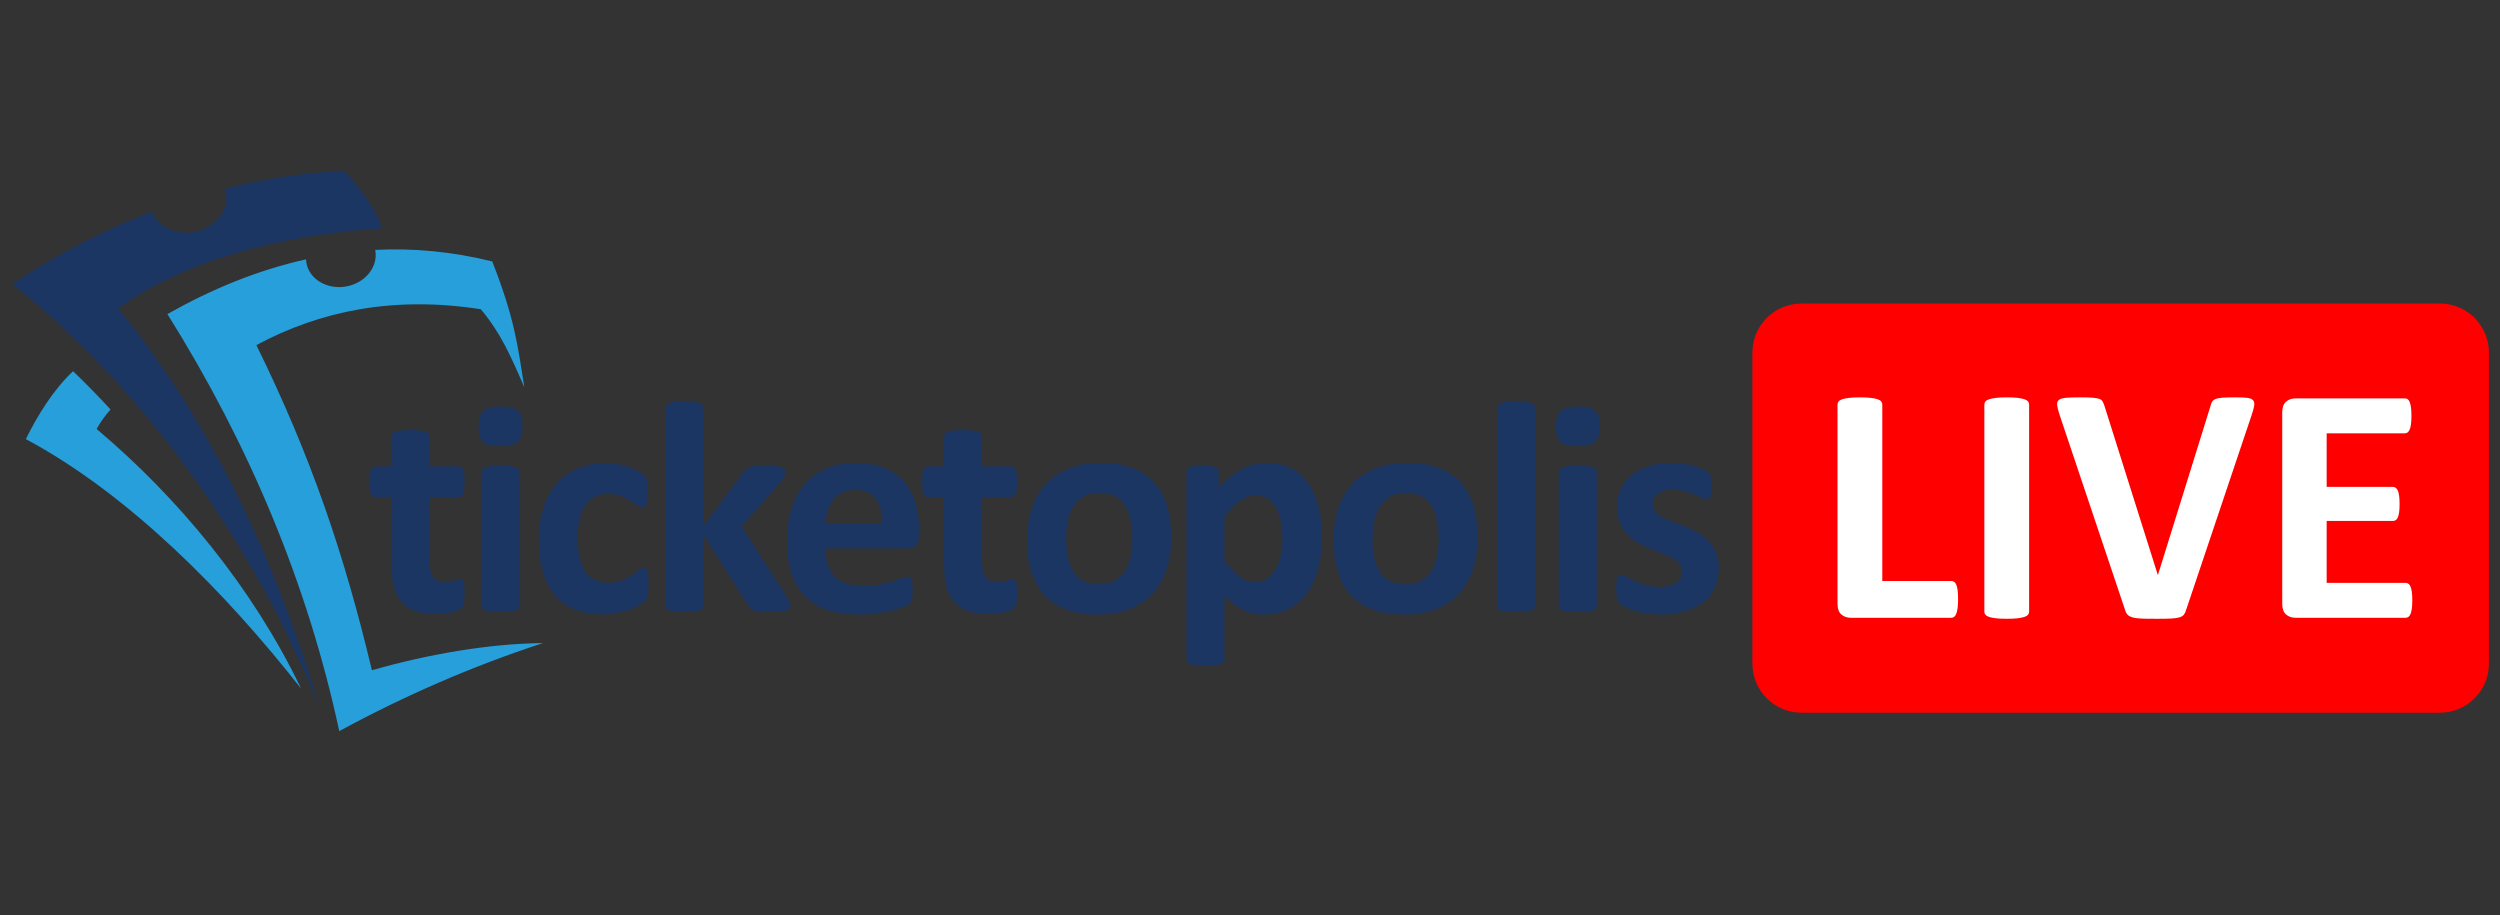 <?xml version="1.0" encoding="utf-8"?>
<!-- Generator: Adobe Illustrator 15.0.0, SVG Export Plug-In . SVG Version: 6.00 Build 0)  -->
<!DOCTYPE svg PUBLIC "-//W3C//DTD SVG 1.1//EN" "http://www.w3.org/Graphics/SVG/1.1/DTD/svg11.dtd">
<svg version="1.1" id="Layer_1" xmlns="http://www.w3.org/2000/svg" xmlns:xlink="http://www.w3.org/1999/xlink" x="0px" y="0px"
	 width="612px" height="224px" viewBox="0 0 612 224" enable-background="new 0 0 612 224" xml:space="preserve">
<rect x="0" y="0" width="612" height="224" fill="#333333" stroke="none"/>
<g id="Layer_1_1_">
</g>
<g>
	<g>
		<g id="Layer_2">
			<path fill="#1C3664" d="M113.729,145.104c0,1.083-0.063,1.902-0.202,2.48s-0.315,0.982-0.541,1.221
				c-0.213,0.239-0.541,0.442-0.969,0.631c-0.428,0.175-0.933,0.34-1.511,0.478c-0.58,0.14-1.208,0.239-1.889,0.315
				c-0.667,0.074-1.36,0.113-2.04,0.113c-1.851,0-3.451-0.24-4.797-0.705c-1.36-0.467-2.467-1.184-3.361-2.154
				c-0.882-0.982-1.537-2.202-1.951-3.677c-0.416-1.472-0.63-3.224-0.63-5.237V121.71h-3.941c-0.465,0-0.831-0.29-1.069-0.868
				c-0.251-0.58-0.378-1.536-0.378-2.896c0-0.706,0.039-1.311,0.101-1.802c0.063-0.491,0.152-0.882,0.278-1.171
				c0.113-0.277,0.276-0.479,0.453-0.605c0.188-0.126,0.403-0.188,0.656-0.188h3.902v-7.339c0-0.24,0.063-0.467,0.202-0.655
				c0.139-0.201,0.39-0.366,0.743-0.503c0.353-0.138,0.832-0.227,1.436-0.289c0.604-0.064,1.347-0.102,2.229-0.102
				c0.919,0,1.674,0.038,2.279,0.102c0.592,0.062,1.07,0.15,1.41,0.289c0.354,0.138,0.592,0.302,0.744,0.503
				c0.151,0.188,0.215,0.415,0.215,0.655v7.341h7.163c0.24,0,0.454,0.063,0.643,0.188c0.188,0.126,0.34,0.327,0.466,0.605
				c0.113,0.288,0.214,0.68,0.276,1.171c0.064,0.489,0.088,1.095,0.088,1.801c0,1.36-0.126,2.315-0.364,2.896
				c-0.252,0.579-0.605,0.868-1.071,0.868h-7.201v15.462c0,1.789,0.288,3.136,0.856,4.029c0.565,0.907,1.574,1.349,3.021,1.349
				c0.49,0,0.931-0.039,1.334-0.126c0.39-0.089,0.743-0.177,1.045-0.291c0.303-0.113,0.566-0.215,0.781-0.302
				c0.2-0.088,0.389-0.126,0.566-0.126c0.15,0,0.289,0.038,0.429,0.126c0.126,0.089,0.24,0.266,0.314,0.518
				c0.063,0.263,0.14,0.616,0.202,1.058C113.704,143.846,113.729,144.412,113.729,145.104L113.729,145.104z M127.17,148.34
				c0,0.252-0.063,0.466-0.214,0.656c-0.15,0.176-0.402,0.34-0.755,0.452c-0.365,0.126-0.832,0.216-1.423,0.278
				c-0.592,0.063-1.335,0.1-2.254,0.1c-0.907,0-1.663-0.036-2.242-0.1c-0.592-0.063-1.07-0.152-1.423-0.278
				c-0.365-0.112-0.617-0.275-0.755-0.452c-0.151-0.189-0.228-0.404-0.228-0.656v-32.824c0-0.251,0.075-0.465,0.228-0.642
				c0.138-0.189,0.39-0.354,0.755-0.479c0.353-0.138,0.831-0.239,1.423-0.314c0.579-0.075,1.334-0.113,2.242-0.113
				c0.918,0,1.662,0.038,2.254,0.113c0.591,0.075,1.058,0.177,1.423,0.314c0.353,0.126,0.604,0.29,0.755,0.479
				c0.152,0.177,0.214,0.39,0.214,0.642V148.34L127.17,148.34z M127.875,104.297c0,1.876-0.377,3.161-1.146,3.877
				c-0.754,0.719-2.177,1.071-4.242,1.071c-2.091,0-3.488-0.34-4.219-1.032c-0.729-0.694-1.094-1.926-1.094-3.727
				c0-1.865,0.377-3.161,1.133-3.892c0.743-0.73,2.166-1.095,4.255-1.095c2.065,0,3.476,0.353,4.207,1.058
				C127.511,101.263,127.875,102.509,127.875,104.297L127.875,104.297z M158.781,143.103c0,0.642-0.025,1.185-0.063,1.612
				c-0.037,0.428-0.087,0.793-0.138,1.082c-0.063,0.302-0.139,0.542-0.227,0.718c-0.088,0.188-0.277,0.429-0.567,0.705
				c-0.302,0.276-0.806,0.63-1.523,1.033c-0.705,0.403-1.523,0.768-2.431,1.082c-0.906,0.329-1.901,0.579-2.971,0.781
				c-1.069,0.2-2.165,0.288-3.299,0.288c-2.53,0-4.771-0.39-6.736-1.171c-1.951-0.793-3.587-1.95-4.923-3.485
				c-1.322-1.537-2.33-3.413-2.997-5.63c-0.68-2.215-1.02-4.746-1.02-7.592c0-3.3,0.416-6.144,1.235-8.55
				c0.831-2.391,1.977-4.382,3.45-5.955c1.473-1.574,3.222-2.745,5.238-3.501c2.014-0.768,4.229-1.145,6.635-1.145
				c0.994,0,1.952,0.088,2.895,0.264c0.958,0.164,1.839,0.402,2.658,0.692c0.831,0.302,1.561,0.629,2.215,0.994
				c0.655,0.378,1.108,0.692,1.385,0.957c0.265,0.277,0.467,0.503,0.566,0.692c0.114,0.177,0.202,0.415,0.265,0.718
				c0.062,0.291,0.113,0.656,0.151,1.084c0.037,0.428,0.051,0.956,0.051,1.573c0,1.422-0.126,2.431-0.366,3.009
				c-0.252,0.567-0.567,0.857-0.957,0.857c-0.429,0-0.869-0.165-1.334-0.516c-0.465-0.342-1.019-0.717-1.663-1.135
				c-0.642-0.427-1.397-0.806-2.278-1.146c-0.895-0.354-1.952-0.516-3.173-0.516c-2.418,0-4.255,0.919-5.54,2.782
				c-1.272,1.852-1.915,4.583-1.915,8.172c0,1.763,0.152,3.324,0.48,4.684c0.314,1.346,0.792,2.479,1.421,3.387
				c0.617,0.919,1.41,1.6,2.354,2.052c0.944,0.455,2.052,0.682,3.299,0.682c1.286,0,2.379-0.19,3.311-0.566
				c0.921-0.379,1.727-0.805,2.405-1.272c0.693-0.467,1.271-0.894,1.738-1.272c0.465-0.39,0.87-0.578,1.183-0.578
				c0.227,0,0.402,0.063,0.555,0.188c0.151,0.127,0.265,0.354,0.353,0.68c0.088,0.329,0.152,0.757,0.201,1.272
				C158.756,141.629,158.781,142.298,158.781,143.103L158.781,143.103z M193.515,148.378c0,0.252-0.075,0.467-0.201,0.654
				c-0.138,0.178-0.39,0.328-0.743,0.442c-0.352,0.112-0.845,0.189-1.46,0.25c-0.604,0.064-1.411,0.102-2.392,0.102
				c-1.007,0-1.826-0.026-2.456-0.076c-0.63-0.049-1.146-0.137-1.549-0.238c-0.403-0.114-0.718-0.264-0.945-0.467
				c-0.213-0.2-0.415-0.453-0.578-0.768l-10.967-17.338v17.4c0,0.252-0.063,0.465-0.215,0.656c-0.15,0.175-0.402,0.339-0.754,0.452
				c-0.366,0.126-0.832,0.216-1.424,0.276c-0.591,0.064-1.334,0.102-2.253,0.102c-0.906,0-1.663-0.037-2.242-0.102
				c-0.591-0.061-1.07-0.15-1.422-0.276c-0.366-0.113-0.618-0.276-0.756-0.452c-0.151-0.19-0.227-0.404-0.227-0.656V99.841
				c0-0.253,0.075-0.466,0.227-0.668c0.138-0.202,0.39-0.364,0.756-0.492c0.353-0.138,0.831-0.239,1.422-0.314
				c0.579-0.075,1.335-0.113,2.242-0.113c0.919,0,1.663,0.037,2.253,0.113c0.592,0.075,1.058,0.176,1.424,0.314
				c0.353,0.127,0.604,0.29,0.754,0.492c0.152,0.202,0.215,0.415,0.215,0.668v28.884l9.745-13.096
				c0.189-0.303,0.416-0.554,0.667-0.78c0.239-0.215,0.567-0.391,0.969-0.517c0.403-0.125,0.919-0.214,1.511-0.277
				c0.604-0.062,1.373-0.088,2.304-0.088c0.918,0,1.688,0.026,2.317,0.088c0.618,0.063,1.121,0.152,1.511,0.277
				c0.377,0.126,0.643,0.277,0.794,0.467c0.138,0.176,0.214,0.414,0.214,0.679c0,0.365-0.088,0.769-0.277,1.184
				c-0.175,0.415-0.454,0.855-0.831,1.323l-9.619,10.915l11.13,17.237c0.302,0.492,0.517,0.906,0.655,1.271
				C193.439,147.762,193.515,148.089,193.515,148.378L193.515,148.378z M224.963,130.939v-1.485c0-2.305-0.291-4.444-0.881-6.409
				c-0.592-1.978-1.512-3.677-2.771-5.111c-1.246-1.436-2.857-2.568-4.809-3.374c-1.953-0.819-4.307-1.222-7.064-1.222
				c-2.606,0-4.948,0.429-7.025,1.296c-2.077,0.857-3.841,2.104-5.301,3.74c-1.447,1.636-2.556,3.625-3.312,5.98
				c-0.768,2.342-1.146,4.986-1.146,7.906c0,3.072,0.365,5.754,1.083,8.046c0.73,2.28,1.825,4.181,3.299,5.679
				c1.485,1.498,3.324,2.619,5.515,3.35c2.203,0.743,4.772,1.108,7.692,1.108c1.625,0,3.148-0.101,4.583-0.314
				c1.423-0.201,2.683-0.453,3.79-0.731c1.109-0.288,2.015-0.578,2.732-0.868c0.719-0.29,1.147-0.528,1.31-0.705
				c0.164-0.163,0.291-0.341,0.39-0.527c0.101-0.19,0.177-0.416,0.215-0.682c0.051-0.276,0.087-0.604,0.113-0.981
				c0.025-0.377,0.039-0.842,0.039-1.386c0-0.615-0.014-1.119-0.051-1.523c-0.039-0.415-0.113-0.73-0.202-0.943
				c-0.1-0.228-0.226-0.378-0.377-0.466c-0.138-0.089-0.328-0.127-0.555-0.127c-0.366,0-0.843,0.113-1.435,0.353
				c-0.592,0.227-1.334,0.491-2.228,0.768c-0.895,0.29-1.964,0.541-3.198,0.781c-1.222,0.227-2.645,0.353-4.269,0.353
				c-1.599,0-2.972-0.214-4.117-0.63c-1.145-0.415-2.078-1.031-2.808-1.826c-0.717-0.805-1.247-1.775-1.587-2.921
				c-0.327-1.133-0.491-2.405-0.491-3.814h20.032c0.88,0,1.574-0.264,2.078-0.806C224.71,132.904,224.963,132.061,224.963,130.939
				L224.963,130.939z M215.961,128.283h-13.864c0.051-1.157,0.227-2.254,0.529-3.273c0.314-1.02,0.756-1.902,1.335-2.657
				c0.579-0.743,1.295-1.347,2.177-1.788c0.869-0.439,1.89-0.654,3.071-0.654c2.343,0,4.067,0.741,5.189,2.229
				C215.519,123.626,216.036,125.677,215.961,128.283L215.961,128.283z M249.005,145.104c0,1.083-0.063,1.902-0.202,2.48
				c-0.138,0.578-0.314,0.982-0.541,1.221c-0.213,0.239-0.541,0.442-0.969,0.631c-0.427,0.175-0.931,0.34-1.51,0.478
				c-0.58,0.14-1.209,0.239-1.89,0.315c-0.667,0.074-1.36,0.113-2.039,0.113c-1.851,0-3.451-0.24-4.798-0.705
				c-1.36-0.467-2.467-1.184-3.362-2.154c-0.881-0.982-1.535-2.202-1.951-3.677c-0.416-1.472-0.631-3.224-0.631-5.237V121.71h-3.939
				c-0.467,0-0.832-0.29-1.071-0.868c-0.25-0.58-0.378-1.536-0.378-2.896c0-0.706,0.04-1.311,0.101-1.802
				c0.064-0.491,0.152-0.882,0.276-1.171c0.114-0.277,0.278-0.479,0.454-0.605c0.188-0.126,0.402-0.188,0.654-0.188h3.903v-7.339
				c0-0.24,0.063-0.467,0.202-0.655c0.138-0.201,0.39-0.366,0.742-0.503c0.353-0.138,0.832-0.227,1.437-0.289
				c0.604-0.064,1.347-0.102,2.229-0.102c0.919,0,1.674,0.038,2.278,0.102c0.592,0.062,1.07,0.15,1.411,0.289
				c0.353,0.138,0.592,0.302,0.744,0.503c0.15,0.188,0.213,0.415,0.213,0.655v7.341h7.164c0.24,0,0.454,0.063,0.644,0.188
				c0.188,0.126,0.339,0.327,0.465,0.605c0.113,0.288,0.214,0.68,0.276,1.171c0.063,0.489,0.087,1.095,0.087,1.801
				c0,1.36-0.125,2.315-0.364,2.896c-0.251,0.579-0.605,0.868-1.071,0.868h-7.202v15.462c0,1.789,0.291,3.136,0.857,4.029
				c0.565,0.907,1.573,1.349,3.022,1.349c0.491,0,0.931-0.039,1.334-0.126c0.389-0.089,0.742-0.177,1.044-0.291
				c0.303-0.113,0.568-0.215,0.781-0.302c0.203-0.088,0.391-0.126,0.566-0.126c0.152,0,0.29,0.038,0.429,0.126
				c0.126,0.089,0.239,0.266,0.313,0.518c0.064,0.263,0.141,0.616,0.203,1.058C248.98,143.846,249.005,144.412,249.005,145.104
				L249.005,145.104z M286.72,131.558c0,2.807-0.371,5.365-1.108,7.68c-0.735,2.306-1.868,4.304-3.361,5.968
				c-1.503,1.672-3.374,2.972-5.64,3.878s-4.912,1.36-7.933,1.36c-2.921,0-5.469-0.397-7.631-1.208
				c-2.167-0.812-3.966-2.004-5.387-3.552c-1.423-1.548-2.479-3.45-3.175-5.715c-0.689-2.254-1.033-4.836-1.033-7.743
				c0-2.81,0.372-5.368,1.122-7.692c0.747-2.32,1.874-4.311,3.374-5.971c1.506-1.664,3.377-2.939,5.628-3.853
				c2.257-0.912,4.885-1.372,7.919-1.372c2.947,0,5.505,0.397,7.668,1.196c2.168,0.8,3.951,1.979,5.365,3.525
				c1.418,1.551,2.477,3.461,3.161,5.716C286.375,126.039,286.72,128.636,286.72,131.558L286.72,131.558z M277.164,131.935
				c0-1.624-0.133-3.122-0.39-4.482c-0.259-1.371-0.694-2.556-1.31-3.563c-0.617-1.006-1.438-1.796-2.455-2.354
				c-1.022-0.561-2.305-0.856-3.854-0.856c-1.371,0-2.581,0.252-3.613,0.755c-1.033,0.504-1.877,1.247-2.543,2.216
				c-0.667,0.97-1.166,2.141-1.499,3.501c-0.334,1.371-0.491,2.922-0.491,4.672c0,1.624,0.13,3.109,0.403,4.482
				c0.267,1.359,0.702,2.545,1.309,3.563c0.601,1.009,1.424,1.789,2.456,2.343c1.032,0.555,2.304,0.83,3.827,0.83
				c1.41,0,2.62-0.263,3.664-0.767c1.034-0.502,1.88-1.232,2.543-2.192c0.659-0.952,1.151-2.113,1.473-3.488
				C277.004,135.234,277.164,133.672,277.164,131.935L277.164,131.935z M323.6,131.417c0,2.922-0.316,5.566-0.946,7.907
				c-0.63,2.356-1.537,4.345-2.745,5.995c-1.211,1.648-2.708,2.92-4.495,3.803c-1.802,0.881-3.853,1.321-6.17,1.321
				c-0.957,0-1.839-0.087-2.632-0.276c-0.806-0.178-1.574-0.466-2.329-0.845c-0.744-0.377-1.486-0.856-2.23-1.423
				c-0.742-0.566-1.498-1.221-2.292-1.989v15.486c0,0.252-0.062,0.479-0.213,0.668c-0.151,0.201-0.403,0.364-0.755,0.504
				c-0.367,0.138-0.833,0.238-1.423,0.314c-0.591,0.075-1.334,0.101-2.254,0.101c-0.906,0-1.662-0.025-2.241-0.101
				c-0.591-0.075-1.07-0.176-1.422-0.314c-0.366-0.14-0.618-0.303-0.757-0.504c-0.15-0.188-0.226-0.415-0.226-0.668V115.44
				c0-0.24,0.063-0.465,0.188-0.642c0.126-0.189,0.34-0.341,0.643-0.467c0.302-0.125,0.718-0.214,1.221-0.277
				c0.504-0.062,1.134-0.088,1.902-0.088c0.729,0,1.36,0.026,1.862,0.088c0.503,0.063,0.905,0.152,1.209,0.277
				c0.315,0.126,0.529,0.277,0.655,0.467c0.114,0.176,0.177,0.401,0.177,0.642v3.879c0.958-0.983,1.902-1.853,2.82-2.606
				c0.932-0.744,1.865-1.373,2.821-1.877c0.969-0.503,1.951-0.882,2.971-1.134c1.019-0.237,2.115-0.363,3.274-0.363
				c2.404,0,4.457,0.479,6.156,1.421c1.701,0.945,3.073,2.241,4.143,3.892c1.07,1.648,1.851,3.564,2.343,5.755
				C323.346,126.597,323.6,128.924,323.6,131.417L323.6,131.417z M313.927,132.073c0-1.398-0.101-2.745-0.302-4.029
				c-0.215-1.297-0.566-2.443-1.071-3.45c-0.502-1.008-1.169-1.813-2.002-2.418c-0.817-0.603-1.85-0.905-3.071-0.905
				c-0.617,0-1.221,0.09-1.825,0.276c-0.604,0.188-1.222,0.491-1.851,0.907c-0.63,0.415-1.272,0.956-1.938,1.624
				c-0.654,0.654-1.36,1.486-2.104,2.467v10.842c1.311,1.649,2.558,2.92,3.728,3.814c1.183,0.906,2.418,1.347,3.69,1.347
				c1.207,0,2.239-0.302,3.084-0.919c0.843-0.617,1.534-1.422,2.078-2.418c0.54-0.993,0.942-2.114,1.208-3.374
				C313.801,134.59,313.927,133.333,313.927,132.073L313.927,132.073z M361.729,131.558c0,2.807-0.376,5.363-1.107,7.68
				c-0.742,2.304-1.862,4.306-3.362,5.968c-1.498,1.676-3.373,2.972-5.639,3.878c-2.268,0.906-4.911,1.36-7.932,1.36
				c-2.924,0-5.466-0.402-7.631-1.208c-2.167-0.818-3.967-2.004-5.39-3.552c-1.422-1.548-2.479-3.449-3.173-5.715
				c-0.692-2.254-1.032-4.836-1.032-7.743c0-2.81,0.378-5.364,1.12-7.692c0.757-2.318,1.877-4.308,3.376-5.971
				c1.508-1.66,3.371-2.945,5.627-3.853c2.254-0.918,4.885-1.372,7.92-1.372c2.945,0,5.5,0.402,7.666,1.196
				c2.167,0.806,3.954,1.976,5.365,3.525c1.423,1.549,2.468,3.463,3.159,5.716C361.379,126.041,361.729,128.636,361.729,131.558
				L361.729,131.558z M352.173,131.935c0-1.624-0.126-3.122-0.39-4.482c-0.252-1.374-0.691-2.556-1.311-3.563
				c-0.616-1.007-1.434-1.8-2.454-2.354c-1.019-0.566-2.304-0.856-3.853-0.856c-1.372,0-2.58,0.252-3.612,0.755
				c-1.033,0.506-1.877,1.247-2.545,2.216c-0.666,0.971-1.159,2.144-1.498,3.501c-0.328,1.374-0.492,2.922-0.492,4.672
				c0,1.624,0.127,3.109,0.402,4.482c0.268,1.36,0.707,2.544,1.312,3.563c0.604,1.008,1.424,1.789,2.456,2.343
				c1.032,0.555,2.304,0.83,3.827,0.83c1.41,0,2.618-0.264,3.662-0.767c1.034-0.504,1.877-1.234,2.542-2.192
				c0.656-0.957,1.147-2.115,1.475-3.488C352.01,135.232,352.173,133.672,352.173,131.935L352.173,131.935z M375.803,148.34
				c0,0.252-0.063,0.466-0.215,0.656c-0.15,0.176-0.402,0.34-0.756,0.452c-0.365,0.126-0.831,0.216-1.423,0.278
				c-0.591,0.063-1.335,0.1-2.253,0.1c-0.907,0-1.662-0.036-2.243-0.1c-0.591-0.063-1.068-0.152-1.422-0.278
				c-0.365-0.112-0.616-0.275-0.756-0.452c-0.15-0.189-0.227-0.404-0.227-0.656V99.841c0-0.253,0.076-0.466,0.227-0.668
				c0.139-0.202,0.391-0.364,0.756-0.492c0.354-0.138,0.831-0.239,1.422-0.314c0.581-0.075,1.336-0.113,2.243-0.113
				c0.918,0,1.662,0.037,2.253,0.113c0.592,0.075,1.058,0.176,1.423,0.314c0.354,0.127,0.605,0.29,0.756,0.492
				c0.151,0.202,0.215,0.415,0.215,0.668V148.34L375.803,148.34z M390.9,148.34c0,0.252-0.06,0.471-0.214,0.656
				c-0.148,0.178-0.405,0.336-0.758,0.452c-0.366,0.122-0.832,0.216-1.422,0.278c-0.591,0.063-1.335,0.1-2.253,0.1
				c-0.906,0-1.662-0.038-2.242-0.1c-0.59-0.064-1.069-0.158-1.423-0.278c-0.363-0.119-0.617-0.277-0.756-0.452
				c-0.149-0.189-0.226-0.404-0.226-0.656v-32.824c0-0.251,0.083-0.46,0.226-0.642c0.146-0.183,0.394-0.346,0.756-0.479
				c0.355-0.13,0.833-0.239,1.423-0.314c0.58-0.073,1.334-0.113,2.242-0.113c0.918,0,1.662,0.038,2.253,0.113
				s1.056,0.181,1.422,0.314c0.354,0.129,0.603,0.293,0.758,0.479c0.146,0.179,0.214,0.392,0.214,0.642V148.34L390.9,148.34z
				 M391.604,104.297c0,1.876-0.381,3.157-1.146,3.877c-0.758,0.716-2.177,1.071-4.244,1.071c-2.089,0-3.487-0.34-4.217-1.032
				c-0.73-0.692-1.096-1.926-1.096-3.727c0-1.865,0.381-3.158,1.134-3.892c0.744-0.727,2.165-1.095,4.254-1.095
				c2.066,0,3.474,0.356,4.206,1.058C391.236,101.266,391.604,102.509,391.604,104.297L391.604,104.297z M420.772,139.049
				c0,1.875-0.355,3.512-1.057,4.947c-0.694,1.421-1.685,2.624-2.96,3.577c-1.281,0.959-2.796,1.673-4.546,2.151
				c-1.735,0.478-3.638,0.719-5.677,0.719c-1.235,0-2.404-0.095-3.525-0.276c-1.119-0.183-2.118-0.412-2.997-0.692
				c-0.896-0.286-1.626-0.574-2.216-0.87c-0.593-0.297-1.026-0.573-1.297-0.831c-0.271-0.257-0.484-0.666-0.63-1.221
				c-0.146-0.554-0.215-1.373-0.215-2.455c0-0.705,0.026-1.285,0.075-1.713c0.05-0.429,0.119-0.771,0.214-1.032
				c0.094-0.255,0.23-0.427,0.379-0.516c0.14-0.085,0.327-0.126,0.556-0.126c0.264,0,0.663,0.156,1.194,0.466
				c0.525,0.306,1.186,0.64,1.977,1.006c0.782,0.363,1.701,0.714,2.745,1.033c1.046,0.321,2.229,0.478,3.551,0.478
				c0.845,0,1.589-0.08,2.24-0.251c0.646-0.169,1.206-0.424,1.687-0.744c0.485-0.321,0.849-0.716,1.097-1.221
				c0.241-0.488,0.365-1.058,0.365-1.688c0-0.741-0.228-1.373-0.68-1.901c-0.453-0.527-1.059-0.992-1.813-1.385
				c-0.744-0.387-1.587-0.766-2.543-1.107c-0.943-0.337-1.914-0.732-2.907-1.147c-0.996-0.414-1.969-0.891-2.923-1.435
				c-0.944-0.537-1.792-1.202-2.544-1.989c-0.748-0.786-1.347-1.737-1.799-2.845c-0.454-1.108-0.681-2.431-0.681-3.979
				c0-1.573,0.306-3.021,0.921-4.33c0.618-1.32,1.498-2.444,2.655-3.388c1.145-0.931,2.558-1.649,4.218-2.165
				c1.662-0.516,3.525-0.781,5.592-0.781c1.032,0,2.039,0.082,3.01,0.228c0.966,0.142,1.848,0.335,2.63,0.554
				c0.791,0.222,1.446,0.458,1.99,0.717c0.538,0.256,0.937,0.473,1.171,0.656c0.232,0.181,0.394,0.375,0.491,0.553
				c0.103,0.186,0.178,0.415,0.229,0.669c0.05,0.262,0.088,0.578,0.126,0.956c0.036,0.39,0.061,0.854,0.061,1.421
				c0,0.669-0.024,1.21-0.061,1.625c-0.04,0.416-0.111,0.755-0.19,0.995c-0.082,0.249-0.201,0.418-0.339,0.505
				c-0.15,0.089-0.33,0.126-0.517,0.126c-0.227,0-0.563-0.136-1.034-0.391c-0.474-0.26-1.056-0.531-1.762-0.83
				c-0.692-0.293-1.509-0.572-2.431-0.832c-0.917-0.257-1.977-0.378-3.147-0.378c-0.844,0-1.561,0.075-2.179,0.252
				c-0.617,0.177-1.114,0.422-1.512,0.744c-0.396,0.32-0.697,0.69-0.892,1.119c-0.196,0.425-0.291,0.894-0.291,1.385
				c0,0.756,0.23,1.396,0.706,1.916c0.468,0.51,1.066,0.973,1.838,1.371c0.763,0.395,1.623,0.759,2.605,1.108
				c0.969,0.344,1.952,0.718,2.948,1.119c0.992,0.403,1.978,0.883,2.945,1.424c0.968,0.542,1.838,1.198,2.605,1.99
				c0.756,0.779,1.375,1.725,1.838,2.819C420.533,136.251,420.772,137.55,420.772,139.049z"/>
		</g>
		<g id="Layer_3">
			<path fill="#269FDA" d="M132.911,157.428c-17.324,5.66-33.921,12.89-49.857,21.548c-7.743-35.986-21.958-69.956-42.068-102.088
				c10.679-6.059,22.021-10.746,33.917-13.399c0.014,0.285,0.043,0.57,0.096,0.856c0.731,4.034,5.101,6.62,9.76,5.776
				c4.656-0.844,7.844-4.799,7.111-8.833l-0.022-0.115c9.284-0.463,18.849,0.386,28.658,2.833c5.498,14.065,6.15,20.174,7.854,30.78
				c-3.22-7.356-5.727-13.24-10.663-19.087c-21.265-3.3-39.229,0.36-54.937,8.782c13.4,27.251,21.536,51.258,28.274,79.58
				C104.86,160.15,119.682,157.552,132.911,157.428z"/>
		</g>
		<g id="Layer_4">
			<path fill="#1C3664" d="M28.953,75.497c23.146,28.55,38.528,61.749,49.264,97.728C61.691,131.733,34.1,94.229,3,69.53
				c10.992-7.272,22.376-13.225,34.189-17.74c1.437,3.635,5.758,5.815,10.33,4.986c5.112-0.925,8.609-5.267,7.805-9.695
				c-0.058-0.319-0.14-0.63-0.238-0.932c9.419-2.353,19.106-3.824,29.072-4.352c2.989,2.768,8.57,10.416,9.292,14.085
				C69.063,57.469,44.977,63.766,28.953,75.497z"/>
		</g>
		<g id="Layer_5">
			<path fill="#269FDA" d="M27.064,100.244c-1.319,1.465-2.452,3.059-3.416,4.769c19.911,16.766,38.196,38.813,50.061,63.559
				c-18.588-23.684-42.282-47.647-67.382-61.077c2.819-5.735,6.681-12.038,11.558-16.625
				C21.055,93.909,24.113,97.034,27.064,100.244z"/>
		</g>
	</g>
	<g>
		<path fill="#FF0000" d="M609.285,162.472c0,6.627-5.372,12-12,12H440.993c-6.627,0-12-5.373-12-12V86.31c0-6.627,5.373-12,12-12
			h156.292c6.628,0,12,5.373,12,12V162.472z"/>
		<g>
			<path fill="#FFFFFF" d="M479.338,146.664c0,0.83-0.035,1.529-0.104,2.096c-0.07,0.568-0.174,1.039-0.313,1.412
				s-0.311,0.643-0.518,0.809c-0.209,0.166-0.451,0.25-0.727,0.25h-24.611c-0.914,0-1.682-0.27-2.305-0.811
				c-0.623-0.539-0.934-1.416-0.934-2.635V99.018c0-0.276,0.09-0.525,0.27-0.747c0.18-0.221,0.479-0.401,0.893-0.54
				c0.416-0.138,0.975-0.249,1.682-0.332c0.705-0.083,1.582-0.125,2.635-0.125c1.08,0,1.965,0.042,2.656,0.125
				s1.246,0.194,1.66,0.332c0.416,0.139,0.713,0.318,0.893,0.54c0.18,0.222,0.27,0.471,0.27,0.747v43.207h16.893
				c0.275,0,0.518,0.076,0.727,0.227c0.207,0.152,0.379,0.402,0.518,0.748s0.242,0.803,0.313,1.369
				C479.303,145.137,479.338,145.834,479.338,146.664z"/>
			<path fill="#FFFFFF" d="M496.729,149.736c0,0.277-0.092,0.525-0.271,0.746c-0.18,0.223-0.477,0.402-0.891,0.541
				c-0.416,0.139-0.971,0.248-1.66,0.332c-0.693,0.082-1.578,0.123-2.656,0.123c-1.053,0-1.932-0.041-2.637-0.123
				c-0.705-0.084-1.266-0.193-1.68-0.332c-0.416-0.139-0.713-0.318-0.893-0.541c-0.182-0.221-0.27-0.469-0.27-0.746V99.018
				c0-0.276,0.088-0.525,0.27-0.747c0.18-0.221,0.482-0.401,0.912-0.54c0.43-0.138,0.988-0.249,1.682-0.332
				c0.691-0.083,1.563-0.125,2.615-0.125c1.078,0,1.963,0.042,2.656,0.125c0.689,0.083,1.244,0.194,1.66,0.332
				c0.414,0.139,0.711,0.318,0.891,0.54c0.18,0.222,0.271,0.471,0.271,0.747V149.736z"/>
			<path fill="#FFFFFF" d="M535.16,149.32c-0.139,0.471-0.318,0.852-0.539,1.143c-0.223,0.289-0.582,0.512-1.08,0.664
				c-0.498,0.15-1.176,0.248-2.033,0.289c-0.857,0.043-1.979,0.063-3.361,0.063c-1.107,0-2.055-0.006-2.844-0.02
				c-0.789-0.016-1.459-0.049-2.012-0.104c-0.555-0.057-1.004-0.139-1.35-0.25c-0.346-0.109-0.637-0.248-0.871-0.414
				c-0.236-0.166-0.416-0.367-0.541-0.604c-0.123-0.234-0.242-0.531-0.352-0.891l-15.979-47.606
				c-0.332-0.996-0.533-1.785-0.604-2.366c-0.068-0.581,0.07-1.017,0.416-1.307c0.346-0.291,0.934-0.47,1.764-0.54
				c0.83-0.068,1.992-0.104,3.486-0.104c1.271,0,2.268,0.028,2.988,0.083c0.719,0.056,1.271,0.152,1.66,0.291
				c0.387,0.139,0.656,0.346,0.809,0.623c0.152,0.277,0.297,0.623,0.438,1.038l13.072,41.422h0.043l12.824-41.214
				c0.109-0.47,0.248-0.851,0.414-1.142c0.166-0.29,0.449-0.519,0.852-0.685c0.4-0.166,0.975-0.276,1.723-0.332
				c0.746-0.055,1.77-0.083,3.07-0.083c1.273,0,2.262,0.042,2.969,0.125c0.705,0.083,1.189,0.284,1.451,0.602
				c0.264,0.318,0.346,0.768,0.25,1.349c-0.098,0.581-0.311,1.356-0.643,2.324L535.16,149.32z"/>
			<path fill="#FFFFFF" d="M590.527,146.955c0,0.803-0.035,1.473-0.104,2.014c-0.07,0.539-0.174,0.975-0.313,1.307
				s-0.311,0.574-0.518,0.727c-0.209,0.152-0.436,0.229-0.686,0.229h-26.977c-0.914,0-1.682-0.27-2.305-0.811
				c-0.623-0.539-0.934-1.416-0.934-2.635v-46.816c0-1.217,0.311-2.096,0.934-2.635c0.623-0.54,1.391-0.81,2.305-0.81h26.811
				c0.25,0,0.471,0.069,0.664,0.208c0.193,0.139,0.359,0.381,0.498,0.726c0.139,0.347,0.242,0.789,0.311,1.328
				c0.07,0.54,0.105,1.225,0.105,2.055c0,0.775-0.035,1.432-0.105,1.972c-0.068,0.539-0.172,0.975-0.311,1.307
				s-0.305,0.575-0.498,0.726c-0.193,0.153-0.414,0.229-0.664,0.229h-19.174v13.116h16.227c0.25,0,0.479,0.076,0.686,0.229
				s0.379,0.387,0.52,0.705c0.137,0.318,0.24,0.746,0.311,1.287c0.068,0.539,0.104,1.196,0.104,1.971
				c0,0.803-0.035,1.467-0.104,1.992c-0.07,0.525-0.174,0.947-0.311,1.266c-0.141,0.318-0.313,0.547-0.52,0.686
				s-0.436,0.207-0.686,0.207h-16.227v15.148h19.34c0.25,0,0.477,0.076,0.686,0.229c0.207,0.152,0.379,0.395,0.518,0.727
				s0.242,0.768,0.313,1.307C590.492,145.482,590.527,146.152,590.527,146.955z"/>
		</g>
	</g>
</g>
</svg>
